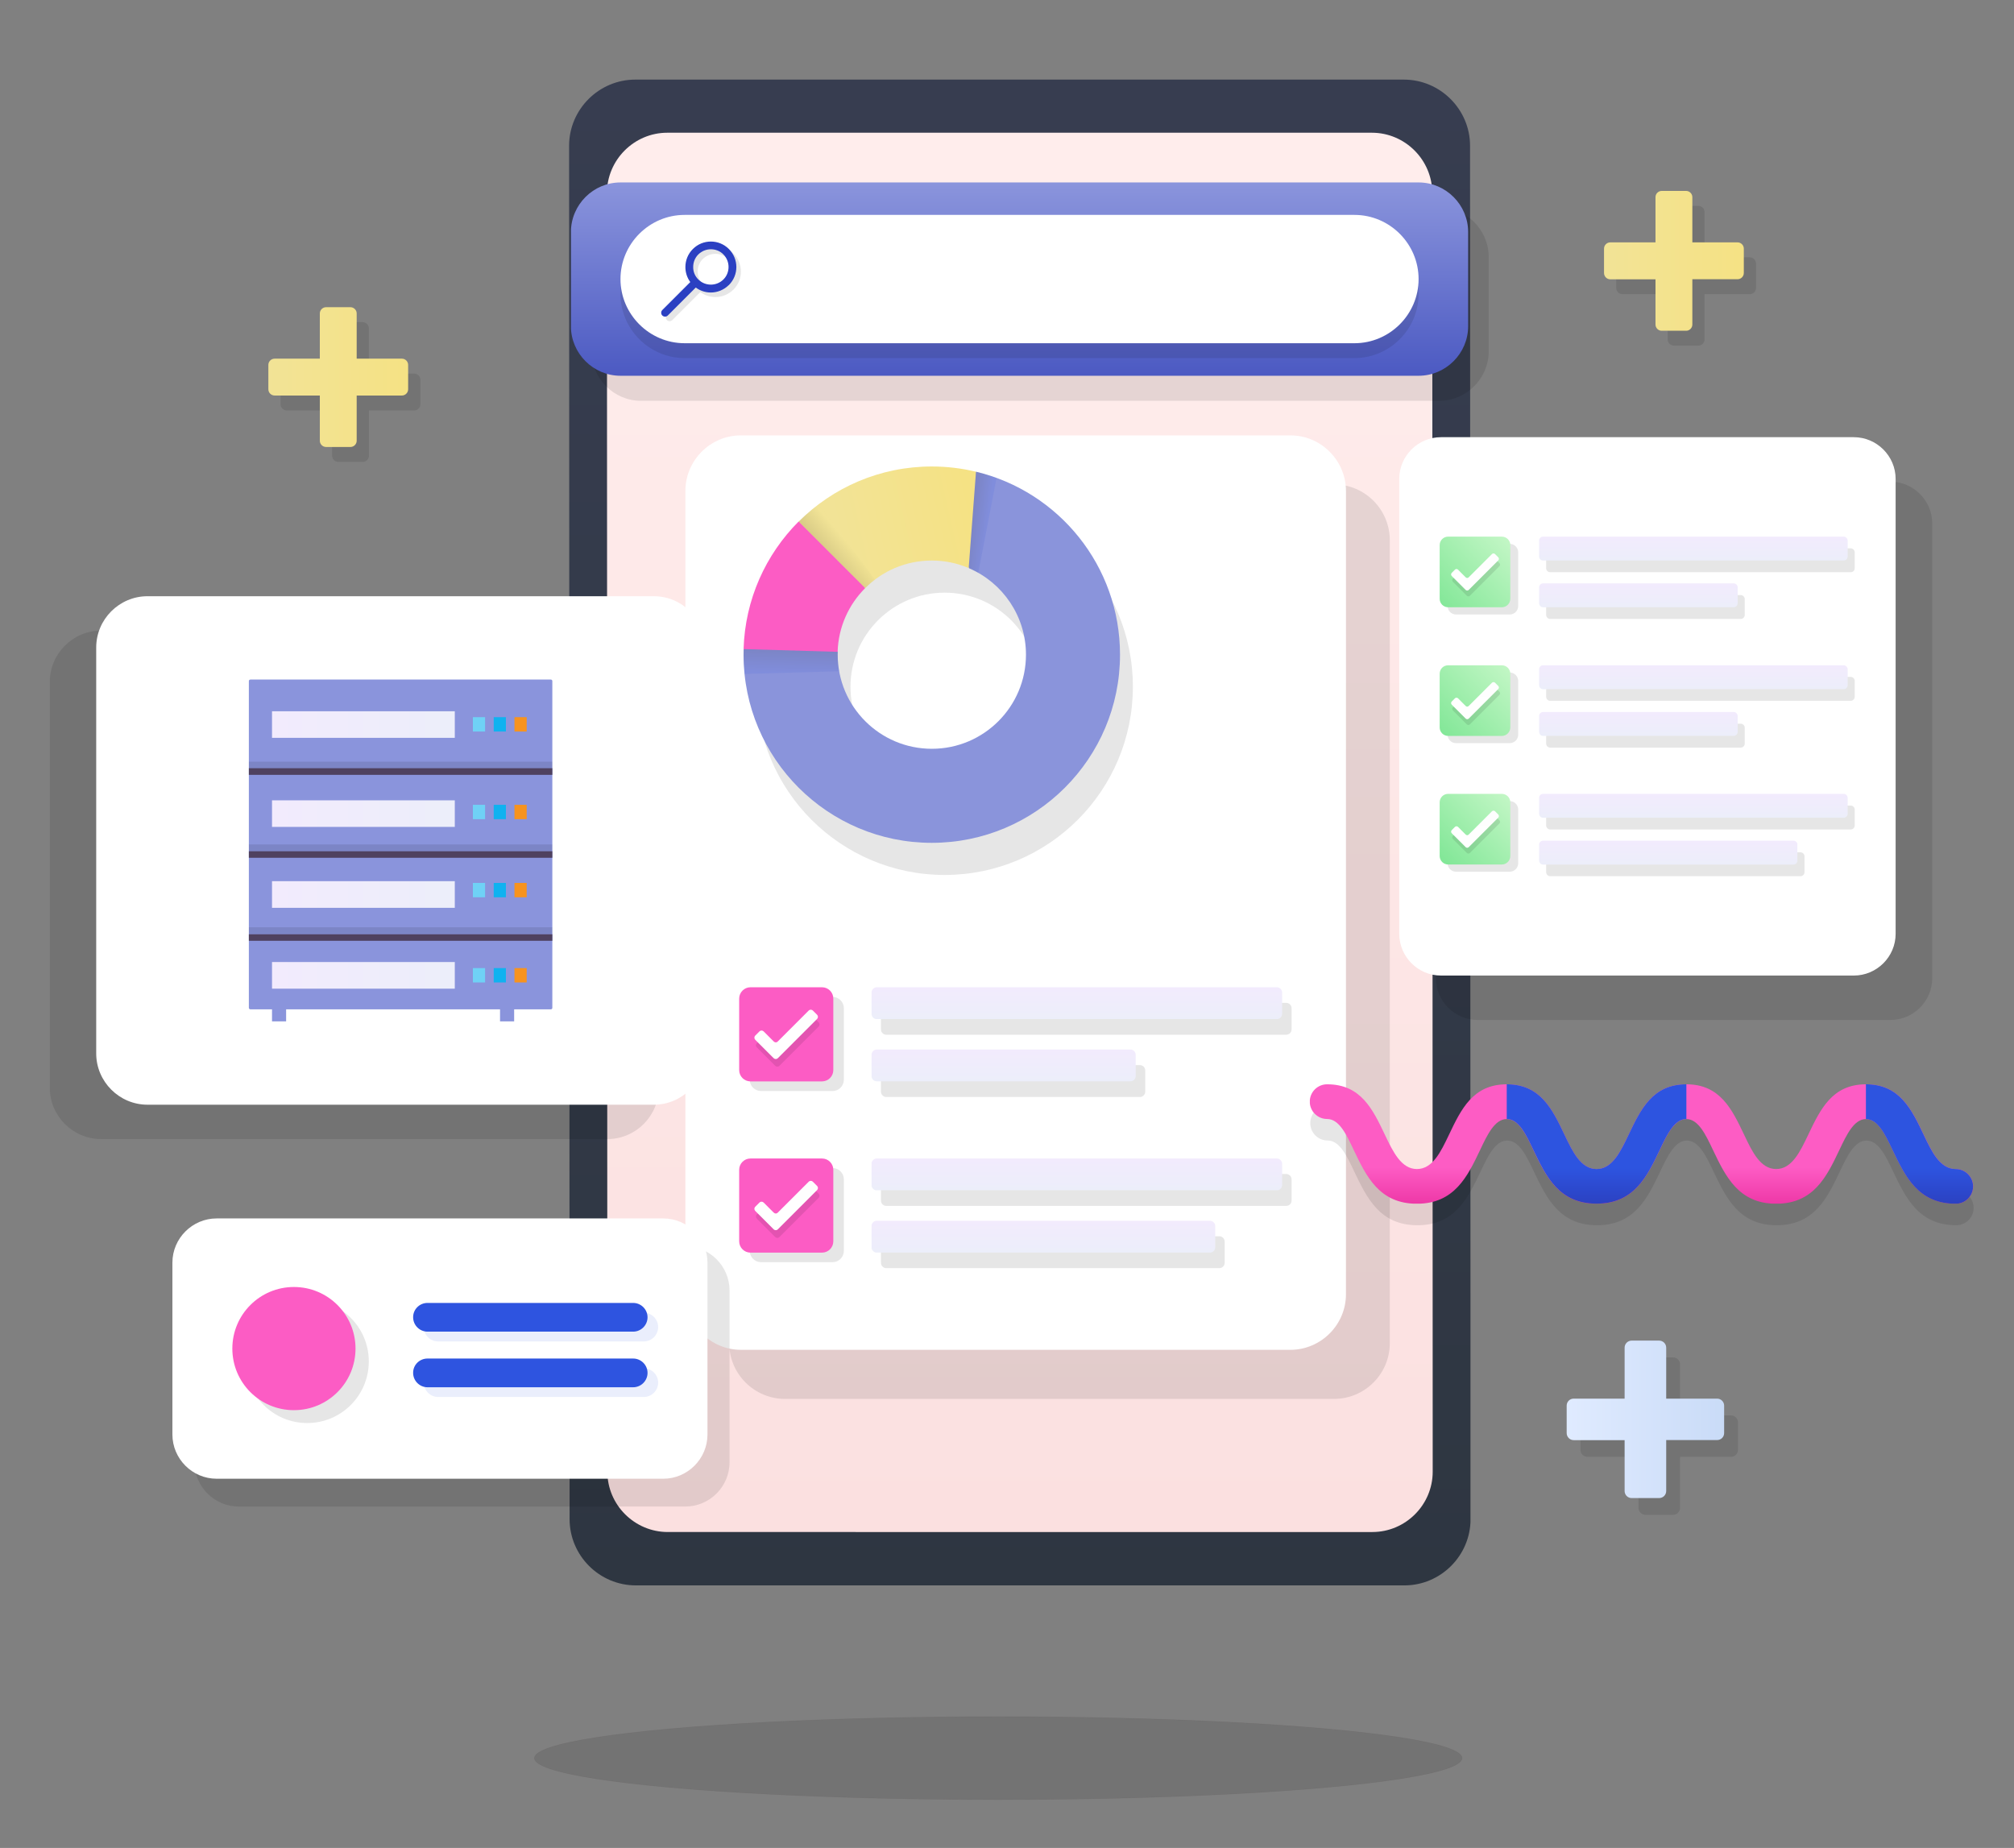 <?xml version="1.0" encoding="utf-8"?>
<!-- Generator: Adobe Illustrator 27.0.0, SVG Export Plug-In . SVG Version: 6.00 Build 0)  -->
<svg version="1.1" id="Layer_1" xmlns="http://www.w3.org/2000/svg" xmlns:xlink="http://www.w3.org/1999/xlink" x="0px" y="0px"
	 viewBox="0 0 2426.3 2226.3" style="enable-background:new 0 0 2426.3 2226.3;" xml:space="preserve">
<rect x="0" y="0" width="2426.3" height="2226.3" fill="#808080" stroke="none"/>
<style type="text/css">
	.st0{display:none;fill-rule:evenodd;clip-rule:evenodd;fill:#ADA3F0;}
	
		.st1{clip-path:url(#SVGID_00000025443554438649982190000008826698388839354540_);fill:url(#SVGID_00000098905228768016503470000014161155692423740584_);}
	
		.st2{clip-path:url(#SVGID_00000063604821990415910020000014830832257015754651_);fill:url(#SVGID_00000010992217604437601750000010425284593871866252_);}
	.st3{opacity:0.1;fill-rule:evenodd;clip-rule:evenodd;enable-background:new    ;}
	
		.st4{clip-path:url(#SVGID_00000075885111043773361830000004904519209016770227_);fill:url(#SVGID_00000023999379557768437090000011578532159091727764_);}
	.st5{fill-rule:evenodd;clip-rule:evenodd;fill:#FFFFFF;}
	.st6{opacity:0.1;enable-background:new    ;}
	.st7{fill:#2B40C2;}
	.st8{fill-rule:evenodd;clip-rule:evenodd;fill:#8A94DB;}
	.st9{fill-rule:evenodd;clip-rule:evenodd;fill:#FC5CC4;}
	
		.st10{clip-path:url(#SVGID_00000183965701534874792880000008458763968159955120_);fill:url(#SVGID_00000032609249303529455830000018431309189633061270_);}
	.st11{opacity:0.1;}
	.st12{clip-path:url(#SVGID_00000153675183420705599030000012268365319274816152_);}
	
		.st13{clip-path:url(#SVGID_00000098218070366525844280000012842750243031118240_);fill:url(#SVGID_00000021121296638695088100000001079779189581562757_);}
	.st14{clip-path:url(#SVGID_00000067916539428915308690000001761670977975137721_);}
	
		.st15{clip-path:url(#SVGID_00000138534867864428185010000007292416327534668947_);fill:url(#SVGID_00000027583756770967667810000016274358636685399697_);}
	.st16{clip-path:url(#SVGID_00000105416432044170911790000005613699899232922555_);}
	
		.st17{clip-path:url(#SVGID_00000049212417003904831770000012145011330191468712_);fill:url(#SVGID_00000031195427173077256070000005603701140483391616_);}
	
		.st18{clip-path:url(#SVGID_00000132058193965293629560000013559713940438724537_);fill:url(#SVGID_00000134956141216927136010000006816849233712249238_);}
	
		.st19{clip-path:url(#SVGID_00000126303213872278949850000006855243723522457260_);fill:url(#SVGID_00000142866427322277376840000008051582223960153500_);}
	
		.st20{clip-path:url(#SVGID_00000075150347110135247640000006386077622670864812_);fill:url(#SVGID_00000160183260081102169550000005472148020665662119_);}
	
		.st21{clip-path:url(#SVGID_00000035530053415585194610000004146010501965590929_);fill:url(#SVGID_00000124878959072926143480000015276002995864177577_);}
	
		.st22{clip-path:url(#SVGID_00000048474236716244554220000008695730438538797221_);fill:url(#SVGID_00000046334200679890712510000006054207822006133695_);}
	
		.st23{clip-path:url(#SVGID_00000072279401882531345710000008109310130628364694_);fill:url(#SVGID_00000094602529913540205120000001785406977082850945_);}
	
		.st24{clip-path:url(#SVGID_00000030469953296493972530000007342389772077054387_);fill:url(#SVGID_00000088124266798765716420000009059411249676954756_);}
	
		.st25{clip-path:url(#SVGID_00000070822547617621643720000003035735236192276651_);fill:url(#SVGID_00000084522945855915909410000005374100922254701458_);}
	
		.st26{clip-path:url(#SVGID_00000009551915518272782600000004291679101690172301_);fill:url(#SVGID_00000034801018513990489670000011387182852710651023_);}
	
		.st27{clip-path:url(#SVGID_00000094605343936736876030000017636018858765786804_);fill:url(#SVGID_00000098920006365988446690000014564544348389037476_);}
	
		.st28{clip-path:url(#SVGID_00000018236303726932112210000017420370304040501676_);fill:url(#SVGID_00000011001539482242118350000011777542047377736116_);}
	
		.st29{clip-path:url(#SVGID_00000010294668251138118330000011704087821889531307_);fill:url(#SVGID_00000180347298641391418700000016501375140791148188_);}
	
		.st30{clip-path:url(#SVGID_00000097463724534219575030000013115224875333504646_);fill:url(#SVGID_00000031182521297617025530000014138263629970473116_);}
	
		.st31{clip-path:url(#SVGID_00000034078748648907429430000014576962433229343626_);fill:url(#SVGID_00000137845389176150806130000017763806134657417120_);}
	
		.st32{clip-path:url(#SVGID_00000023248328671995121260000009869789493850847366_);fill:url(#SVGID_00000079483832419078398930000005826782977752881584_);}
	
		.st33{clip-path:url(#SVGID_00000088825407396423059950000000939426076255479173_);fill:url(#SVGID_00000114795201093942528160000002408948761871466685_);}
	
		.st34{clip-path:url(#SVGID_00000001638355337282070960000008198081290238610100_);fill:url(#SVGID_00000099663804312866116670000012068425231101434270_);}
	
		.st35{clip-path:url(#SVGID_00000137836637871012541890000014069799465937923215_);fill:url(#SVGID_00000043415088547152247650000008647709909688252348_);}
	
		.st36{clip-path:url(#SVGID_00000112621459300240941970000017564422401389205139_);fill:url(#SVGID_00000096043583720555427480000007620800271468765860_);}
	
		.st37{clip-path:url(#SVGID_00000015325003512116687110000011998693972503102365_);fill:url(#SVGID_00000072969411821212325100000010288288556501085828_);}
	
		.st38{clip-path:url(#SVGID_00000064317973325043181500000001446682691625877921_);fill:url(#SVGID_00000062876308328818113690000015256081460293558692_);}
	
		.st39{clip-path:url(#SVGID_00000132071726041000576150000017054670133427764407_);fill:url(#SVGID_00000113349568659531828720000008521586483826012594_);}
	.st40{opacity:0.1;fill-rule:evenodd;clip-rule:evenodd;fill:#2E54E0;enable-background:new    ;}
	.st41{fill-rule:evenodd;clip-rule:evenodd;fill:#2E54E0;}
	
		.st42{clip-path:url(#SVGID_00000040544286854749629740000010793439376897993365_);fill:url(#SVGID_00000058585303492964098180000014285616705337606563_);}
	.st43{opacity:0.1;fill:none;stroke:#332B2B;stroke-width:0.567;stroke-miterlimit:22.926;enable-background:new    ;}
	.st44{display:none;fill:none;}
	.st45{fill:url(#SVGID_00000139279271639351854930000001016397432773411476_);}
	.st46{fill:url(#SVGID_00000104681282602066325650000011507771016749001621_);}
	.st47{fill:url(#SVGID_00000023266225238009014940000007653285991028366754_);}
	.st48{fill:#4F415F;}
	.st49{fill:#6FD1F6;}
	.st50{fill:#0FB2F0;}
	.st51{fill:#F7931E;}
	.st52{fill:url(#SVGID_00000055673574193659408850000004562136753891350430_);}
	.st53{fill:url(#SVGID_00000145737512197786707960000006729228203942927533_);}
	.st54{fill:url(#SVGID_00000106119307159135873420000010450650916592229761_);}
	.st55{fill:url(#SVGID_00000144318619685039633250000010148523541319194777_);}
</style>
<rect x="-1297.4" y="-497.1" class="st0" width="5000" height="3000"/>
<g>
	<g>
		<defs>
			<path id="SVGID_1_" d="M765.4,95.9h925.8c43.9,0,79.8,35.9,79.8,79.7l0.6,1654.6c0,43.9-35.9,79.8-79.7,79.8H766
				c-43.9,0-79.8-35.9-79.8-79.8l-0.6-1654.6C685.6,131.8,721.5,95.9,765.4,95.9"/>
		</defs>
		<clipPath id="SVGID_00000037668745657986257740000011984902123128352144_">
			<use xlink:href="#SVGID_1_"  style="overflow:visible;"/>
		</clipPath>
		
			<linearGradient id="SVGID_00000178192225706868671600000016319859242291925180_" gradientUnits="userSpaceOnUse" x1="-1043.004" y1="2156.417" x2="-1038.838" y2="2156.417" gradientTransform="matrix(0 438.589 284.664 0 -612624.938 457546.438)">
			<stop  offset="0" style="stop-color:#373D50"/>
			<stop  offset="1" style="stop-color:#2E3641"/>
		</linearGradient>
		
			<rect x="685.6" y="95.9" style="clip-path:url(#SVGID_00000037668745657986257740000011984902123128352144_);fill:url(#SVGID_00000178192225706868671600000016319859242291925180_);" width="1085.9" height="1814.1"/>
	</g>
</g>
<g>
	<g>
		<defs>
			<path id="SVGID_00000160182954606708511840000003049089824076415400_" d="M803.9,159.9h848.8c40,0,72.7,32.7,72.8,72.7
				l0.5,1540.4c0,40-32.7,72.7-72.7,72.7H804.5c-40,0-72.8-32.7-72.8-72.7l-0.5-1540.4C731.2,192.7,763.9,159.9,803.9,159.9"/>
		</defs>
		<clipPath id="SVGID_00000011004815937446919810000001985049749039501479_">
			<use xlink:href="#SVGID_00000160182954606708511840000003049089824076415400_"  style="overflow:visible;"/>
		</clipPath>
		
			<linearGradient id="SVGID_00000161607516922216802700000012080400770412800390_" gradientUnits="userSpaceOnUse" x1="-1042.702" y1="2157.377" x2="-1038.786" y2="2157.377" gradientTransform="matrix(0 419.5 246.687 0 -530968.875 437625.688)">
			<stop  offset="0" style="stop-color:#FFEDEC"/>
			<stop  offset="1" style="stop-color:#FBE0E0"/>
		</linearGradient>
		
			<rect x="731.2" y="159.9" style="clip-path:url(#SVGID_00000011004815937446919810000001985049749039501479_);fill:url(#SVGID_00000161607516922216802700000012080400770412800390_);" width="994.8" height="1685.9"/>
	</g>
</g>
<path class="st3" d="M772.3,250h961.5c32.8,0,59.7,26.9,59.7,59.7v113.5c0,32.8-26.9,59.7-59.7,59.7H772.3
	c-32.8,0-59.7-26.9-59.7-59.7V309.7C712.7,276.9,739.5,250,772.3,250"/>
<g>
	<g>
		<defs>
			<path id="SVGID_00000141441197792428808590000008204612776821837733_" d="M747.5,219.8h961.5c32.8,0,59.7,26.9,59.7,59.7V393
				c0,32.8-26.9,59.7-59.7,59.7H747.5c-32.8,0-59.7-26.9-59.7-59.7V279.5C687.9,246.6,714.7,219.8,747.5,219.8"/>
		</defs>
		<clipPath id="SVGID_00000075154439362589581800000017194418109965780620_">
			<use xlink:href="#SVGID_00000141441197792428808590000008204612776821837733_"  style="overflow:visible;"/>
		</clipPath>
		
			<linearGradient id="SVGID_00000003096765560047042930000010094292454327133858_" gradientUnits="userSpaceOnUse" x1="-1032.164" y1="2156.56" x2="-1028.08" y2="2156.56" gradientTransform="matrix(0 56.885 281.786 0 -606461.062 58936.867)">
			<stop  offset="0" style="stop-color:#8A94DC"/>
			<stop  offset="1" style="stop-color:#4B59C2"/>
		</linearGradient>
		
			<rect x="687.9" y="219.8" style="clip-path:url(#SVGID_00000075154439362589581800000017194418109965780620_);fill:url(#SVGID_00000003096765560047042930000010094292454327133858_);" width="1080.9" height="232.9"/>
	</g>
</g>
<path class="st3" d="M824.8,276.8h806.9c42.5,0,77.3,34.8,77.3,77.3s-34.8,77.3-77.3,77.3H824.8c-42.5,0-77.3-34.8-77.3-77.3
	S782.3,276.8,824.8,276.8"/>
<path class="st5" d="M824.8,258.9h806.9c42.5,0,77.3,34.8,77.3,77.3s-34.8,77.3-77.3,77.3H824.8c-42.5,0-77.3-34.8-77.3-77.3
	C747.5,293.7,782.3,258.9,824.8,258.9"/>
<path class="st6" d="M883.3,349.1c-1.8,1.6-4.6,1.5-6.4-0.2 M843.7,351.9l-33.7,33.7c-1.8,1.8-4.8,1.8-6.6,0s-1.8-4.8,0-6.6
	l33.7-33.7c-4-5.4-5.9-11.8-5.9-18.1c0-7.9,3-15.7,9-21.7c6-6,13.9-9,21.7-9c7.8,0,15.7,3,21.7,9c6,6,9,13.9,9,21.7
	c0,7.9-3,15.7-9,21.7l-0.3,0.2c-6,5.8-13.7,8.8-21.5,8.8C855.4,357.8,849,355.9,843.7,351.9z M846.7,342.2l0.2,0.2
	c4.1,4,9.5,6,14.9,6s10.7-2,14.9-6l0.2-0.2c4.2-4.2,6.2-9.6,6.2-15.1c0-5.5-2.1-10.9-6.2-15.1c-4.2-4.2-9.6-6.2-15.1-6.2
	s-10.9,2.1-15.1,6.2c-4.2,4.2-6.2,9.6-6.2,15.1C840.5,332.6,842.6,338,846.7,342.2z"/>
<path class="st7" d="M877.8,343.6c-1.8,1.6-4.6,1.5-6.4-0.2 M838.2,346.4l-33.7,33.7c-1.8,1.8-4.8,1.8-6.6,0s-1.8-4.8,0-6.6
	l33.7-33.7c-4-5.4-5.9-11.8-5.9-18.1c0-7.9,3-15.7,9-21.7c6-6,13.8-9,21.7-9c7.9,0,15.7,3,21.7,9s9,13.9,9,21.7c0,7.9-3,15.7-9,21.7
	l-0.3,0.2c-6,5.8-13.7,8.8-21.5,8.8C850,352.4,843.6,350.4,838.2,346.4z M841.3,336.7l0.2,0.2c4.1,4,9.5,6,14.9,6s10.7-2,14.9-6
	l0.2-0.2c4.2-4.2,6.2-9.6,6.2-15.1s-2.1-10.9-6.2-15.1c-4.2-4.2-9.6-6.2-15.1-6.2c-5.5,0-10.9,2.1-15.1,6.2
	c-4.2,4.2-6.2,9.6-6.2,15.1C835,327.1,837.1,332.6,841.3,336.7z"/>
<path class="st3" d="M945.5,583.6h661.8c36.9,0,67,30.2,67,67v967.7c0,36.9-30.2,67-67,67H945.5c-36.8,0-67-30.2-67-67V650.6
	C878.5,613.8,908.6,583.6,945.5,583.6"/>
<path class="st5" d="M892.7,524.5h661.8c36.9,0,67,30.2,67,67v967.7c0,36.9-30.2,67-67,67H892.7c-36.8,0-67-30.2-67-67V591.5
	C825.7,554.6,855.8,524.5,892.7,524.5"/>
<path class="st3" d="M1251.4,827.4c0,62.6-50.8,113.4-113.4,113.4s-113.4-50.8-113.4-113.4c0-62.6,50.8-113.4,113.4-113.4
	S1251.4,764.8,1251.4,827.4 M1138,1054.1c125.2,0,226.8-101.5,226.8-226.8c0-125.2-101.5-226.8-226.8-226.8
	c-125.2,0-226.7,101.5-226.7,226.8C911.3,952.6,1012.8,1054.1,1138,1054.1z"/>
<path class="st8" d="M1122.5,1015.4c125.2,0,226.8-101.5,226.8-226.7c0-106.9-73.9-196.5-173.4-220.4v0l-48,51.9l39.8,64.5v0
	c40.2,17.4,68.3,57.5,68.3,104c0,62.6-50.8,113.4-113.4,113.4c-62.6,0-113.4-50.8-113.4-113.4c0-1.1,0-2.3,0.1-3.4l0,0L959,739.6
	L895.9,782c-0.1,2.2-0.1,4.5-0.1,6.7C895.7,913.9,997.3,1015.4,1122.5,1015.4"/>
<path class="st9" d="M895.8,782l113.3,3.3c0.9-30,13.4-57,33.2-76.8l-25-59.3l-55.2-20.9C922.6,667.9,897.6,722,895.8,782"/>
<g>
	<g>
		<defs>
			<path id="SVGID_00000162329496290793119470000010102564242319101350_" d="M1042.3,708.5c20.5-20.5,48.9-33.2,80.2-33.2
				c15.8,0,30.8,3.2,44.5,9.1l8.8-116.1c-17.1-4.1-34.9-6.3-53.3-6.3c-62.6,0-119.3,25.4-160.3,66.4L1042.3,708.5z"/>
		</defs>
		<clipPath id="SVGID_00000088107772820572576590000008338745924533604004_">
			<use xlink:href="#SVGID_00000162329496290793119470000010102564242319101350_"  style="overflow:visible;"/>
		</clipPath>
		
			<linearGradient id="SVGID_00000088127836731825367700000007134284397693748414_" gradientUnits="userSpaceOnUse" x1="-1026.466" y1="2125.419" x2="-1024.132" y2="2125.419" gradientTransform="matrix(68.106 -15.611 -11.742 -51.227 95875.805 93504.406)">
			<stop  offset="0" style="stop-color:#F2E396"/>
			<stop  offset="1" style="stop-color:#F5E284"/>
		</linearGradient>
		
			<polygon style="clip-path:url(#SVGID_00000088107772820572576590000008338745924533604004_);fill:url(#SVGID_00000088127836731825367700000007134284397693748414_);" points="
			972.8,755 1207.7,701.2 1165.1,515.4 930.2,569.3 		"/>
	</g>
</g>
<g class="st11">
	<g>
		<g>
			<defs>
				<rect id="SVGID_00000169555560363179558210000010204409963623428747_" x="1161.5" y="567.4" width="39.1" height="122.7"/>
			</defs>
			<clipPath id="SVGID_00000054235235911037655050000003883586333939886980_">
				<use xlink:href="#SVGID_00000169555560363179558210000010204409963623428747_"  style="overflow:visible;"/>
			</clipPath>
			<g style="clip-path:url(#SVGID_00000054235235911037655050000003883586333939886980_);">
				<g>
					<defs>
						<path id="SVGID_00000121268008624155515110000006329177835202669703_" d="M1175.8,568.3l-8.8,116.1c0.2,0.1,0.4,0.2,0.6,0.3
							c3.8,1.6,7.4,3.5,11,5.5l22-114.4C1192.6,572.8,1184.3,570.3,1175.8,568.3"/>
					</defs>
					<clipPath id="SVGID_00000044870941429157729870000009326063489635758508_">
						<use xlink:href="#SVGID_00000121268008624155515110000006329177835202669703_"  style="overflow:visible;"/>
					</clipPath>
					
						<linearGradient id="SVGID_00000003812055700434865500000001721051811528422065_" gradientUnits="userSpaceOnUse" x1="-912.964" y1="2125.293" x2="-911.547" y2="2125.293" gradientTransform="matrix(13.187 1.815 4.153 -30.177 4384.523 66418.719)">
						<stop  offset="0" style="stop-color:#000000"/>
						<stop  offset="1" style="stop-color:#2D54E0"/>
					</linearGradient>
					
						<polygon style="clip-path:url(#SVGID_00000044870941429157729870000009326063489635758508_);fill:url(#SVGID_00000003812055700434865500000001721051811528422065_);" points="
						1150.5,687.9 1200,694.7 1217.1,570.5 1167.6,563.7 					"/>
				</g>
			</g>
		</g>
	</g>
</g>
<g class="st11">
	<g>
		<g>
			<defs>
				<rect id="SVGID_00000127751732102328268090000016098963825148459963_" x="962.2" y="607.7" width="98.1" height="105.8"/>
			</defs>
			<clipPath id="SVGID_00000129887670221218684020000001697836284929827759_">
				<use xlink:href="#SVGID_00000127751732102328268090000016098963825148459963_"  style="overflow:visible;"/>
			</clipPath>
			<g style="clip-path:url(#SVGID_00000129887670221218684020000001697836284929827759_);">
				<g>
					<defs>
						<path id="SVGID_00000182526131547569052720000006182855774370596282_" d="M962.2,628.3l80.2,80.2c3.7-3.7,7.7-7.2,11.9-10.3
							l-68.3-90.5c-3.6,2.7-7.1,5.5-10.5,8.4C970.9,620,966.4,624.1,962.2,628.3"/>
					</defs>
					<clipPath id="SVGID_00000080207004209583734000000010951860431501693373_">
						<use xlink:href="#SVGID_00000182526131547569052720000006182855774370596282_"  style="overflow:visible;"/>
					</clipPath>
					
						<linearGradient id="SVGID_00000101086811619835465170000002668601745847200668_" gradientUnits="userSpaceOnUse" x1="-1030.721" y1="2099.916" x2="-1029.971" y2="2099.916" gradientTransform="matrix(26.052 -22.496 -22.622 -26.197 75354.016 32490.049)">
						<stop  offset="0" style="stop-color:#000000"/>
						<stop  offset="1" style="stop-color:#F2E396"/>
					</linearGradient>
					
						<polygon style="clip-path:url(#SVGID_00000080207004209583734000000010951860431501693373_);fill:url(#SVGID_00000101086811619835465170000002668601745847200668_);" points="
						1001.5,754.1 1104.1,665.4 1014.9,562.1 912.3,650.8 					"/>
				</g>
			</g>
		</g>
	</g>
</g>
<g class="st11">
	<g>
		<g>
			<defs>
				<rect id="SVGID_00000104675774866226194800000008504601793223286969_" x="889" y="782" width="121.9" height="30.6"/>
			</defs>
			<clipPath id="SVGID_00000026865776872281266460000007782532412370459071_">
				<use xlink:href="#SVGID_00000104675774866226194800000008504601793223286969_"  style="overflow:visible;"/>
			</clipPath>
			<g style="clip-path:url(#SVGID_00000026865776872281266460000007782532412370459071_);">
				<g>
					<defs>
						<path id="SVGID_00000004540529079082025510000003583861944887349944_" d="M896.9,812l114-3.3c-1.2-6.5-1.8-13.2-1.8-20l0-3.4
							L895.8,782c-0.1,2.2-0.1,4.5-0.1,6.7C895.7,796.5,896.1,804.3,896.9,812"/>
					</defs>
					<clipPath id="SVGID_00000176030551503044100910000011970340997604698249_">
						<use xlink:href="#SVGID_00000004540529079082025510000003583861944887349944_"  style="overflow:visible;"/>
					</clipPath>
					
						<linearGradient id="SVGID_00000065779964337436083420000013053121553494094508_" gradientUnits="userSpaceOnUse" x1="-910.729" y1="2201.115" x2="-907.397" y2="2201.115" gradientTransform="matrix(-0.212 8.1 29.434 0.772 -64026.531 6461.509)">
						<stop  offset="0" style="stop-color:#000000"/>
						<stop  offset="1" style="stop-color:#2D54E0"/>
					</linearGradient>
					
						<polygon style="clip-path:url(#SVGID_00000176030551503044100910000011970340997604698249_);fill:url(#SVGID_00000065779964337436083420000013053121553494094508_);" points="
						895.8,778.9 895,811.9 1010.8,815 1011.7,782 					"/>
				</g>
			</g>
		</g>
	</g>
</g>
<path class="st3" d="M1067.7,1208.2h481.9c3.5,0,6.4,2.9,6.4,6.4v25.6c0,3.5-2.9,6.4-6.4,6.4h-481.9c-3.5,0-6.4-2.9-6.4-6.4v-25.6
	C1061.3,1211.1,1064.2,1208.2,1067.7,1208.2"/>
<g>
	<g>
		<defs>
			<path id="SVGID_00000091700698650169166170000002246550282290080645_" d="M1056.3,1189.4h481.9c3.5,0,6.4,2.9,6.4,6.4v25.6
				c0,3.5-2.9,6.4-6.4,6.4h-481.9c-3.5,0-6.4-2.9-6.4-6.4v-25.6C1050,1192.3,1052.8,1189.4,1056.3,1189.4"/>
		</defs>
		<clipPath id="SVGID_00000122697267656671700570000015794196302192440255_">
			<use xlink:href="#SVGID_00000091700698650169166170000002246550282290080645_"  style="overflow:visible;"/>
		</clipPath>
		
			<linearGradient id="SVGID_00000131354381908050931390000014402249629922040493_" gradientUnits="userSpaceOnUse" x1="-890.439" y1="2159.446" x2="-886.356" y2="2159.446" gradientTransform="matrix(0 9.286 198.952 0 -428329.562 9458.18)">
			<stop  offset="0" style="stop-color:#F2EBFD"/>
			<stop  offset="1" style="stop-color:#ECEEFA"/>
		</linearGradient>
		
			<rect x="1050" y="1189.4" style="clip-path:url(#SVGID_00000122697267656671700570000015794196302192440255_);fill:url(#SVGID_00000131354381908050931390000014402249629922040493_);" width="494.6" height="38.3"/>
	</g>
</g>
<path class="st3" d="M1067.7,1283.2h305.6c3.5,0,6.4,2.9,6.4,6.4v25.6c0,3.5-2.9,6.4-6.4,6.4h-305.6c-3.5,0-6.4-2.9-6.4-6.4v-25.6
	C1061.3,1286.1,1064.2,1283.2,1067.7,1283.2"/>
<g>
	<g>
		<defs>
			<path id="SVGID_00000048481196328295304550000017304975337909580713_" d="M1056.3,1264.4h305.6c3.5,0,6.3,2.9,6.3,6.4v25.6
				c0,3.5-2.9,6.3-6.3,6.3h-305.6c-3.5,0-6.4-2.9-6.4-6.3v-25.6C1050,1267.3,1052.8,1264.4,1056.3,1264.4"/>
		</defs>
		<clipPath id="SVGID_00000124146955690221029180000007598160605169672629_">
			<use xlink:href="#SVGID_00000048481196328295304550000017304975337909580713_"  style="overflow:visible;"/>
		</clipPath>
		
			<linearGradient id="SVGID_00000139294985161069481110000013957682350187782815_" gradientUnits="userSpaceOnUse" x1="-884.304" y1="2165.223" x2="-880.221" y2="2165.223" gradientTransform="matrix(0 9.286 114.321 0 -246321.984 9476.172)">
			<stop  offset="0" style="stop-color:#F2EBFD"/>
			<stop  offset="1" style="stop-color:#ECEEFA"/>
		</linearGradient>
		
			<rect x="1050" y="1264.4" style="clip-path:url(#SVGID_00000124146955690221029180000007598160605169672629_);fill:url(#SVGID_00000139294985161069481110000013957682350187782815_);" width="318.3" height="38.3"/>
	</g>
</g>
<path class="st3" d="M1067.7,1414.4h481.9c3.5,0,6.4,2.9,6.4,6.4v25.6c0,3.5-2.9,6.4-6.4,6.4h-481.9c-3.5,0-6.4-2.9-6.4-6.4v-25.6
	C1061.3,1417.3,1064.2,1414.4,1067.7,1414.4"/>
<g>
	<g>
		<defs>
			<path id="SVGID_00000004516041831182895250000009213070120741598360_" d="M1056.3,1395.7h481.9c3.5,0,6.4,2.9,6.4,6.4v25.6
				c0,3.5-2.9,6.4-6.4,6.4h-481.9c-3.5,0-6.4-2.9-6.4-6.4V1402C1050,1398.5,1052.8,1395.7,1056.3,1395.7"/>
		</defs>
		<clipPath id="SVGID_00000058556334584195309970000015697523532924282259_">
			<use xlink:href="#SVGID_00000004516041831182895250000009213070120741598360_"  style="overflow:visible;"/>
		</clipPath>
		
			<linearGradient id="SVGID_00000172416740084649524450000011630673265500969905_" gradientUnits="userSpaceOnUse" x1="-873.589" y1="2159.446" x2="-869.506" y2="2159.446" gradientTransform="matrix(0 9.285 198.952 0 -428329.562 9507.492)">
			<stop  offset="0" style="stop-color:#F2EBFD"/>
			<stop  offset="1" style="stop-color:#ECEEFA"/>
		</linearGradient>
		
			<rect x="1050" y="1395.7" style="clip-path:url(#SVGID_00000058556334584195309970000015697523532924282259_);fill:url(#SVGID_00000172416740084649524450000011630673265500969905_);" width="494.6" height="38.3"/>
	</g>
</g>
<path class="st3" d="M1067.7,1489.4H1469c3.5,0,6.4,2.9,6.4,6.4v25.6c0,3.5-2.9,6.4-6.4,6.4h-401.3c-3.5,0-6.4-2.9-6.4-6.4v-25.6
	C1061.3,1492.3,1064.2,1489.4,1067.7,1489.4"/>
<g>
	<g>
		<defs>
			<path id="SVGID_00000042724712563372527370000005679506578880702342_" d="M1056.3,1470.7h401.3c3.5,0,6.4,2.9,6.4,6.4v25.6
				c0,3.5-2.9,6.4-6.4,6.4h-401.3c-3.5,0-6.4-2.9-6.4-6.4V1477C1050,1473.5,1052.8,1470.7,1056.3,1470.7"/>
		</defs>
		<clipPath id="SVGID_00000137125045681294722120000011654234385367846037_">
			<use xlink:href="#SVGID_00000042724712563372527370000005679506578880702342_"  style="overflow:visible;"/>
		</clipPath>
		
			<linearGradient id="SVGID_00000106122955121989106180000018035327366426708105_" gradientUnits="userSpaceOnUse" x1="-867.452" y1="2161.33" x2="-863.368" y2="2161.33" gradientTransform="matrix(0 9.285 160.274 0 -345148.688 9525.488)">
			<stop  offset="0" style="stop-color:#F2EBFD"/>
			<stop  offset="1" style="stop-color:#ECEEFA"/>
		</linearGradient>
		
			<rect x="1050" y="1470.7" style="clip-path:url(#SVGID_00000137125045681294722120000011654234385367846037_);fill:url(#SVGID_00000106122955121989106180000018035327366426708105_);" width="414.1" height="38.3"/>
	</g>
</g>
<path class="st3" d="M916.8,1201h86.2c7.5,0,13.6,6.1,13.6,13.6v86.2c0,7.5-6.1,13.6-13.6,13.6h-86.2c-7.5,0-13.6-6.1-13.6-13.6
	v-86.2C903.3,1207.1,909.4,1201,916.8,1201"/>
<path class="st9" d="M904.1,1189.4h86.2c7.5,0,13.6,6.1,13.6,13.6v86.2c0,7.5-6.1,13.6-13.6,13.6h-86.2c-7.5,0-13.6-6.1-13.6-13.6
	V1203C890.5,1195.6,896.6,1189.4,904.1,1189.4"/>
<path class="st3" d="M911.7,1256.9l5.2-5.2c1.3-1.3,3.5-1.3,4.9,0l12.2,12.2c1.4,1.3,3.3,1.6,4.9,0l37.3-37.3c1.3-1.3,3.5-1.3,4.9,0
	l5.2,5.2c1.3,1.3,1.3,3.5,0,4.9l-42.2,42.2l-5.2,5.2c-1.3,1.3-3.5,1.3-4.9,0l-5.2-5.2l-17.1-17.1
	C910.3,1260.5,910.3,1258.3,911.7,1256.9"/>
<g>
	<g>
		<defs>
			<path id="SVGID_00000107574092819696077160000008185849073008871609_" d="M909.8,1247.7l5.2-5.2c1.3-1.3,3.5-1.3,4.9,0l12.2,12.2
				c1.4,1.3,3.3,1.6,4.9,0l37.3-37.3c1.3-1.3,3.5-1.3,4.9,0l5.2,5.2c1.3,1.3,1.3,3.5,0,4.9l-42.2,42.2l-5.2,5.2
				c-1.3,1.3-3.5,1.3-4.9,0l-5.2-5.2l-17.1-17.1C908.5,1251.2,908.5,1249,909.8,1247.7"/>
		</defs>
		<clipPath id="SVGID_00000130632515867186381970000011028424333481786526_">
			<use xlink:href="#SVGID_00000107574092819696077160000008185849073008871609_"  style="overflow:visible;"/>
		</clipPath>
		
			<linearGradient id="SVGID_00000057130681039458286700000007289877989176452785_" gradientUnits="userSpaceOnUse" x1="-957.718" y1="2202.781" x2="-956.301" y2="2202.781" gradientTransform="matrix(0 16.895 27.758 0 -60197.641 17409.435)">
			<stop  offset="0" style="stop-color:#FEFEFE"/>
			<stop  offset="1" style="stop-color:#FFFFFF"/>
		</linearGradient>
		
			<rect x="908.5" y="1216" style="clip-path:url(#SVGID_00000130632515867186381970000011028424333481786526_);fill:url(#SVGID_00000057130681039458286700000007289877989176452785_);" width="77.3" height="60.2"/>
	</g>
</g>
<path class="st3" d="M916.8,1407.2h86.2c7.5,0,13.6,6.1,13.6,13.6v86.2c0,7.5-6.1,13.6-13.6,13.6h-86.2c-7.5,0-13.6-6.1-13.6-13.6
	v-86.2C903.3,1413.3,909.4,1407.2,916.8,1407.2"/>
<path class="st9" d="M904.1,1395.7h86.2c7.5,0,13.6,6.1,13.6,13.6v86.2c0,7.5-6.1,13.6-13.6,13.6h-86.2c-7.5,0-13.6-6.1-13.6-13.6
	v-86.2C890.5,1401.8,896.6,1395.7,904.1,1395.7"/>
<path class="st3" d="M911.7,1463.2l5.2-5.2c1.3-1.3,3.5-1.3,4.9,0l12.2,12.2c1.4,1.3,3.3,1.6,4.9,0l37.3-37.3c1.3-1.3,3.5-1.3,4.9,0
	l5.2,5.2c1.3,1.3,1.3,3.5,0,4.9l-42.2,42.2l-5.2,5.2c-1.3,1.3-3.5,1.3-4.9,0l-5.2-5.2l-17.1-17.1
	C910.3,1466.7,910.3,1464.5,911.7,1463.2"/>
<g>
	<g>
		<defs>
			<path id="SVGID_00000094605898321502355640000015773169849042228391_" d="M909.8,1453.9l5.2-5.2c1.3-1.3,3.5-1.3,4.9,0l12.2,12.2
				c1.4,1.3,3.3,1.6,4.9,0l37.3-37.3c1.3-1.3,3.5-1.3,4.9,0l5.2,5.2c1.3,1.3,1.3,3.5,0,4.9l-42.2,42.2l-5.2,5.2
				c-1.3,1.3-3.5,1.3-4.9,0l-5.2-5.2l-17.1-17.1C908.5,1457.4,908.5,1455.2,909.8,1453.9"/>
		</defs>
		<clipPath id="SVGID_00000049205964568923932930000007038679536961457804_">
			<use xlink:href="#SVGID_00000094605898321502355640000015773169849042228391_"  style="overflow:visible;"/>
		</clipPath>
		
			<linearGradient id="SVGID_00000163066034750705522370000013914075675234752159_" gradientUnits="userSpaceOnUse" x1="-948.429" y1="2202.781" x2="-947.013" y2="2202.781" gradientTransform="matrix(0 16.895 27.758 0 -60197.641 17458.131)">
			<stop  offset="0" style="stop-color:#FEFEFE"/>
			<stop  offset="1" style="stop-color:#FFFFFF"/>
		</linearGradient>
		
			<rect x="908.5" y="1422.2" style="clip-path:url(#SVGID_00000049205964568923932930000007038679536961457804_);fill:url(#SVGID_00000163066034750705522370000013914075675234752159_);" width="77.3" height="60.2"/>
	</g>
</g>
<path class="st3" d="M121.8,759.7h610c34,0,61.8,27.8,61.8,61.8v489c0,34-27.8,61.8-61.8,61.8h-610c-34,0-61.8-27.8-61.8-61.8v-489
	C60,787.5,87.8,759.7,121.8,759.7"/>
<path class="st5" d="M177.7,718.3h610c34,0,61.8,27.8,61.8,61.8v489c0,34-27.8,61.8-61.8,61.8h-610c-34,0-61.8-27.8-61.8-61.8v-489
	C115.9,746.1,143.7,718.3,177.7,718.3"/>
<path class="st3" d="M338,487v-29.4c0-4.1,3.4-7.5,7.5-7.5H400v-54.5c0-4.1,3.4-7.5,7.5-7.5h29.4c4.1,0,7.5,3.4,7.5,7.5v54.5H499
	c4.1,0,7.5,3.4,7.5,7.5V487c0,4.1-3.4,7.5-7.5,7.5h-54.5V549c0,4.1-3.4,7.5-7.5,7.5h-29.4c-4.1,0-7.5-3.4-7.5-7.5v-54.5h-54.5
	C341.4,494.5,338,491.1,338,487"/>
<g>
	<g>
		<defs>
			<path id="SVGID_00000006668224333850789170000007656059415488012439_" d="M323.3,469v-29.4c0-4.1,3.4-7.5,7.5-7.5h54.5v-54.5
				c0-4.1,3.4-7.5,7.5-7.5h29.4c4.1,0,7.5,3.4,7.5,7.5v54.5h54.5c4.1,0,7.5,3.4,7.5,7.5V469c0,4.1-3.4,7.5-7.5,7.5h-54.5V531
				c0,4.1-3.4,7.5-7.5,7.5h-29.4c-4.1,0-7.5-3.4-7.5-7.5v-54.5h-54.5C326.7,476.5,323.3,473.1,323.3,469"/>
		</defs>
		<clipPath id="SVGID_00000181080779321045412900000000682338316376177825_">
			<use xlink:href="#SVGID_00000006668224333850789170000007656059415488012439_"  style="overflow:visible;"/>
		</clipPath>
		
			<linearGradient id="SVGID_00000165214243171486812410000009570111542425878942_" gradientUnits="userSpaceOnUse" x1="-1020.396" y1="2129.08" x2="-1016.228" y2="2129.08" gradientTransform="matrix(40.819 0 0 -40.428 41975.359 86528.117)">
			<stop  offset="0" style="stop-color:#F2E396"/>
			<stop  offset="1" style="stop-color:#F5E284"/>
		</linearGradient>
		
			<rect x="323.3" y="370.1" style="clip-path:url(#SVGID_00000181080779321045412900000000682338316376177825_);fill:url(#SVGID_00000165214243171486812410000009570111542425878942_);" width="168.5" height="168.4"/>
	</g>
</g>
<path class="st3" d="M1904,1746.7v-33.1c0-4.7,3.8-8.4,8.5-8.4h61.4v-61.4c0-4.7,3.8-8.5,8.5-8.5h33.1c4.7,0,8.5,3.8,8.5,8.5v61.4
	h61.4c4.6,0,8.4,3.8,8.4,8.4v33.1c0,4.7-3.8,8.4-8.4,8.4h-61.4v61.4c0,4.7-3.8,8.5-8.5,8.5h-33.1c-4.7,0-8.5-3.8-8.5-8.5v-61.4
	h-61.4C1907.8,1755.2,1904,1751.4,1904,1746.7"/>
<g>
	<g>
		<defs>
			<path id="SVGID_00000113350373663092505000000010814409626347761587_" d="M1887.4,1726.5v-33.1c0-4.7,3.8-8.4,8.4-8.4h61.4v-61.4
				c0-4.7,3.8-8.5,8.5-8.5h33.1c4.7,0,8.5,3.8,8.5,8.5v61.4h61.4c4.6,0,8.4,3.8,8.4,8.4v33.1c0,4.7-3.8,8.4-8.4,8.4h-61.4v61.4
				c0,4.7-3.8,8.5-8.5,8.5h-33.1c-4.7,0-8.5-3.8-8.5-8.5V1735h-61.4C1891.2,1735,1887.4,1731.2,1887.4,1726.5"/>
		</defs>
		<clipPath id="SVGID_00000034086422492296426530000005852437366392325814_">
			<use xlink:href="#SVGID_00000113350373663092505000000010814409626347761587_"  style="overflow:visible;"/>
		</clipPath>
		
			<linearGradient id="SVGID_00000124119695909212818760000003046854613896533392_" gradientUnits="userSpaceOnUse" x1="-997.225" y1="2110.537" x2="-993.059" y2="2110.537" gradientTransform="matrix(45.974 0 0 -45.533 47733.84 97808.836)">
			<stop  offset="0" style="stop-color:#E0EBFF"/>
			<stop  offset="1" style="stop-color:#C9DBF7"/>
		</linearGradient>
		
			<rect x="1887.4" y="1615.1" style="clip-path:url(#SVGID_00000034086422492296426530000005852437366392325814_);fill:url(#SVGID_00000124119695909212818760000003046854613896533392_);" width="189.7" height="189.7"/>
	</g>
</g>
<path class="st3" d="M1780.1,580.3h497.3c27.7,0,50.4,22.7,50.4,50.3v547.9c0,27.7-22.7,50.3-50.4,50.3h-497.3
	c-27.7,0-50.3-22.7-50.3-50.3V630.6C1729.7,603,1752.4,580.3,1780.1,580.3"/>
<path class="st5" d="M1736,526.7h497.3c27.7,0,50.4,22.7,50.4,50.3V1125c0,27.7-22.7,50.3-50.4,50.3H1736
	c-27.7,0-50.3-22.7-50.3-50.3V577.1C1685.6,549.4,1708.3,526.7,1736,526.7"/>
<path class="st3" d="M1867.5,815.5h362.1c2.6,0,4.8,2.2,4.8,4.8v19.2c0,2.6-2.1,4.8-4.8,4.8h-362.1c-2.6,0-4.8-2.2-4.8-4.8v-19.2
	C1862.7,817.7,1864.9,815.5,1867.5,815.5"/>
<g>
	<g>
		<defs>
			<path id="SVGID_00000173162412799020606540000007880355372194553234_" d="M1859,801.5h362.1c2.6,0,4.8,2.2,4.8,4.8v19.2
				c0,2.6-2.1,4.8-4.8,4.8H1859c-2.6,0-4.8-2.2-4.8-4.8v-19.2C1854.2,803.6,1856.3,801.5,1859,801.5"/>
		</defs>
		<clipPath id="SVGID_00000034075520200763622760000016108820358282390172_">
			<use xlink:href="#SVGID_00000173162412799020606540000007880355372194553234_"  style="overflow:visible;"/>
		</clipPath>
		
			<linearGradient id="SVGID_00000154413031456296634610000001027816181188604565_" gradientUnits="userSpaceOnUse" x1="-881.811" y1="2166.079" x2="-877.728" y2="2166.079" gradientTransform="matrix(0 6.977 149.494 0 -321774.75 6954.311)">
			<stop  offset="0" style="stop-color:#F2EBFD"/>
			<stop  offset="1" style="stop-color:#ECEEFA"/>
		</linearGradient>
		
			<rect x="1854.2" y="801.5" style="clip-path:url(#SVGID_00000034075520200763622760000016108820358282390172_);fill:url(#SVGID_00000154413031456296634610000001027816181188604565_);" width="371.7" height="28.8"/>
	</g>
</g>
<path class="st3" d="M1867.5,871.9h229.6c2.6,0,4.8,2.2,4.8,4.8v19.2c0,2.6-2.1,4.8-4.8,4.8h-229.6c-2.6,0-4.8-2.2-4.8-4.8v-19.2
	C1862.7,874,1864.9,871.9,1867.5,871.9"/>
<g>
	<g>
		<defs>
			<path id="SVGID_00000135657176476561056210000009469126951997240707_" d="M1859,857.8h229.6c2.6,0,4.8,2.2,4.8,4.8v19.2
				c0,2.6-2.1,4.8-4.8,4.8H1859c-2.6,0-4.8-2.2-4.8-4.8v-19.2C1854.2,859.9,1856.3,857.8,1859,857.8"/>
		</defs>
		<clipPath id="SVGID_00000101073289293927037680000001145147048464974465_">
			<use xlink:href="#SVGID_00000135657176476561056210000009469126951997240707_"  style="overflow:visible;"/>
		</clipPath>
		
			<linearGradient id="SVGID_00000053542410973896372560000017454312715298715829_" gradientUnits="userSpaceOnUse" x1="-875.674" y1="2176.763" x2="-871.59" y2="2176.763" gradientTransform="matrix(0 6.977 85.902 0 -185014.984 6967.83)">
			<stop  offset="0" style="stop-color:#F2EBFD"/>
			<stop  offset="1" style="stop-color:#ECEEFA"/>
		</linearGradient>
		
			<rect x="1854.2" y="857.8" style="clip-path:url(#SVGID_00000101073289293927037680000001145147048464974465_);fill:url(#SVGID_00000053542410973896372560000017454312715298715829_);" width="239.2" height="28.8"/>
	</g>
</g>
<path class="st3" d="M1867.5,970.5h362.1c2.6,0,4.8,2.2,4.8,4.8v19.2c0,2.6-2.1,4.8-4.8,4.8h-362.1c-2.6,0-4.8-2.2-4.8-4.8v-19.2
	C1862.7,972.6,1864.9,970.5,1867.5,970.5"/>
<g>
	<g>
		<defs>
			<path id="SVGID_00000003084010147873451480000001116129198526019746_" d="M1859,956.4h362.1c2.6,0,4.8,2.2,4.8,4.8v19.2
				c0,2.6-2.1,4.8-4.8,4.8H1859c-2.6,0-4.8-2.2-4.8-4.8v-19.2C1854.2,958.5,1856.3,956.4,1859,956.4"/>
		</defs>
		<clipPath id="SVGID_00000071537542304440728570000000210579678085576342_">
			<use xlink:href="#SVGID_00000003084010147873451480000001116129198526019746_"  style="overflow:visible;"/>
		</clipPath>
		
			<linearGradient id="SVGID_00000038389217536881062490000006319150168589152659_" gradientUnits="userSpaceOnUse" x1="-864.933" y1="2166.079" x2="-860.852" y2="2166.079" gradientTransform="matrix(0 6.977 149.494 0 -321774.75 6991.498)">
			<stop  offset="0" style="stop-color:#F2EBFD"/>
			<stop  offset="1" style="stop-color:#ECEEFA"/>
		</linearGradient>
		
			<rect x="1854.2" y="956.4" style="clip-path:url(#SVGID_00000071537542304440728570000000210579678085576342_);fill:url(#SVGID_00000038389217536881062490000006319150168589152659_);" width="371.7" height="28.8"/>
	</g>
</g>
<path class="st3" d="M1867.5,1026.8h301.6c2.6,0,4.8,2.2,4.8,4.8v19.2c0,2.6-2.1,4.8-4.8,4.8h-301.6c-2.6,0-4.8-2.2-4.8-4.8v-19.2
	C1862.7,1029,1864.9,1026.8,1867.5,1026.8"/>
<g>
	<g>
		<defs>
			<path id="SVGID_00000096029071495607363670000009014975786936646033_" d="M1859,1012.8h301.6c2.6,0,4.8,2.2,4.8,4.8v19.2
				c0,2.6-2.1,4.8-4.8,4.8H1859c-2.6,0-4.8-2.2-4.8-4.8v-19.2C1854.2,1014.9,1856.3,1012.8,1859,1012.8"/>
		</defs>
		<clipPath id="SVGID_00000098182112481604484630000006464229000632669842_">
			<use xlink:href="#SVGID_00000096029071495607363670000009014975786936646033_"  style="overflow:visible;"/>
		</clipPath>
		
			<linearGradient id="SVGID_00000075135991460771595080000009802024788451768193_" gradientUnits="userSpaceOnUse" x1="-858.793" y1="2169.563" x2="-854.71" y2="2169.563" gradientTransform="matrix(0 6.977 120.432 0 -259274.234 7005.018)">
			<stop  offset="0" style="stop-color:#F2EBFD"/>
			<stop  offset="1" style="stop-color:#ECEEFA"/>
		</linearGradient>
		
			<rect x="1854.2" y="1012.8" style="clip-path:url(#SVGID_00000098182112481604484630000006464229000632669842_);fill:url(#SVGID_00000075135991460771595080000009802024788451768193_);" width="311.1" height="28.8"/>
	</g>
</g>
<path class="st3" d="M1754.1,810.2h64.7c5.6,0,10.2,4.6,10.2,10.2v64.7c0,5.6-4.6,10.2-10.2,10.2h-64.7c-5.6,0-10.2-4.6-10.2-10.2
	v-64.7C1743.9,814.7,1748.5,810.2,1754.1,810.2"/>
<g>
	<g>
		<defs>
			<path id="SVGID_00000001641512608754788420000017372953629962749091_" d="M1744.6,801.5h64.7c5.6,0,10.2,4.6,10.2,10.2v64.7
				c0,5.6-4.6,10.2-10.2,10.2h-64.7c-5.6,0-10.2-4.6-10.2-10.2v-64.7C1734.4,806,1738.9,801.5,1744.6,801.5"/>
		</defs>
		<clipPath id="SVGID_00000082343039945109008370000015969024739301907378_">
			<use xlink:href="#SVGID_00000001641512608754788420000017372953629962749091_"  style="overflow:visible;"/>
		</clipPath>
		
			<linearGradient id="SVGID_00000129913847887848134560000017020471190178531218_" gradientUnits="userSpaceOnUse" x1="-1069.6" y1="2227.708" x2="-1065.85" y2="2227.708" gradientTransform="matrix(-21.445 20.379 20.376 21.441 -66513 -25160.744)">
			<stop  offset="0" style="stop-color:#C1F6C4"/>
			<stop  offset="1" style="stop-color:#83E798"/>
		</linearGradient>
		
			<polygon style="clip-path:url(#SVGID_00000082343039945109008370000015969024739301907378_);fill:url(#SVGID_00000129913847887848134560000017020471190178531218_);" points="
			1779.1,759 1691.9,841.8 1774.8,929.1 1862,846.2 		"/>
	</g>
</g>
<path class="st3" d="M1750.3,852.2l3.9-3.9c1-1,2.7-1,3.7,0l9.2,9.2c1.1,1,2.5,1.2,3.7,0l28-28c1-1,2.7-1,3.7,0l3.9,3.9
	c1,1,1,2.7,0,3.7l-31.7,31.7l-3.9,3.9c-1,1-2.7,1-3.7,0l-3.9-3.9l-12.8-12.8C1749.2,854.8,1749.2,853.2,1750.3,852.2"/>
<g>
	<g>
		<defs>
			<path id="SVGID_00000029760262138059415980000009770446308446637196_" d="M1748.9,845.2l3.9-3.9c1-1,2.7-1,3.7,0l9.2,9.2
				c1.1,1,2.5,1.2,3.7,0l28-28c1-1,2.7-1,3.7,0l3.9,3.9c1,1,1,2.7,0,3.7l-31.7,31.7l-3.9,3.9c-1,1-2.7,1-3.7,0l-3.9-3.9l-12.8-12.8
				C1747.9,847.8,1747.9,846.2,1748.9,845.2"/>
		</defs>
		<clipPath id="SVGID_00000145763530896797800690000009762610910295909539_">
			<use xlink:href="#SVGID_00000029760262138059415980000009770446308446637196_"  style="overflow:visible;"/>
		</clipPath>
		
			<linearGradient id="SVGID_00000008847064463983523980000009561412361548559526_" gradientUnits="userSpaceOnUse" x1="-952.958" y1="2250.328" x2="-951.541" y2="2250.328" gradientTransform="matrix(0 12.695 20.858 0 -45160.211 12928.481)">
			<stop  offset="0" style="stop-color:#FEFEFE"/>
			<stop  offset="1" style="stop-color:#FFFFFF"/>
		</linearGradient>
		
			<rect x="1747.9" y="821.4" style="clip-path:url(#SVGID_00000145763530896797800690000009762610910295909539_);fill:url(#SVGID_00000008847064463983523980000009561412361548559526_);" width="58.1" height="45.3"/>
	</g>
</g>
<path class="st3" d="M1754.1,965.1h64.7c5.6,0,10.2,4.6,10.2,10.2v64.7c0,5.6-4.6,10.2-10.2,10.2h-64.7c-5.6,0-10.2-4.6-10.2-10.2
	v-64.7C1743.9,969.7,1748.5,965.1,1754.1,965.1"/>
<g>
	<g>
		<defs>
			<path id="SVGID_00000041263787992927971020000000411451204277917881_" d="M1744.6,956.4h64.7c5.6,0,10.2,4.6,10.2,10.2v64.7
				c0,5.6-4.6,10.2-10.2,10.2h-64.7c-5.6,0-10.2-4.6-10.2-10.2v-64.7C1734.4,961,1738.9,956.4,1744.6,956.4"/>
		</defs>
		<clipPath id="SVGID_00000123407879981183477800000003792501938677176473_">
			<use xlink:href="#SVGID_00000041263787992927971020000000411451204277917881_"  style="overflow:visible;"/>
		</clipPath>
		
			<linearGradient id="SVGID_00000097482102343463570350000002108893904556048788_" gradientUnits="userSpaceOnUse" x1="-1066.158" y1="2231.981" x2="-1062.491" y2="2231.981" gradientTransform="matrix(-20.894 20.355 20.356 20.895 -65895.438 -23974.496)">
			<stop  offset="0" style="stop-color:#C1F6C4"/>
			<stop  offset="1" style="stop-color:#83E798"/>
		</linearGradient>
		
			<polygon style="clip-path:url(#SVGID_00000123407879981183477800000003792501938677176473_);fill:url(#SVGID_00000097482102343463570350000002108893904556048788_);" points="
			1778,913.9 1691.8,997.8 1775.8,1084.1 1862,1000.1 		"/>
	</g>
</g>
<path class="st3" d="M1750.3,1007.1l3.9-3.9c1-1,2.7-1,3.7,0l9.2,9.2c1.1,1,2.5,1.2,3.7,0l28-28c1-1,2.7-1,3.7,0l3.9,3.9
	c1,1,1,2.7,0,3.7l-31.7,31.7l-3.9,3.9c-1,1-2.7,1-3.7,0l-3.9-3.9l-12.8-12.8C1749.2,1009.8,1749.2,1008.1,1750.3,1007.1"/>
<g>
	<g>
		<defs>
			<path id="SVGID_00000118378642000387792600000007814958076566879370_" d="M1748.9,1000.1l3.9-3.9c1-1,2.7-1,3.7,0l9.2,9.2
				c1.1,1,2.5,1.2,3.7,0l28-28c1-1,2.7-1,3.7,0l3.9,3.9c1,1,1,2.7,0,3.7l-31.7,31.7l-3.9,3.9c-1,1-2.7,1-3.7,0l-3.9-3.9l-12.8-12.8
				C1747.9,1002.8,1747.9,1001.2,1748.9,1000.1"/>
		</defs>
		<clipPath id="SVGID_00000152948513096727455980000009723049935350718346_">
			<use xlink:href="#SVGID_00000118378642000387792600000007814958076566879370_"  style="overflow:visible;"/>
		</clipPath>
		
			<linearGradient id="SVGID_00000157302114847122087290000005307010274089014938_" gradientUnits="userSpaceOnUse" x1="-943.682" y1="2250.328" x2="-942.266" y2="2250.328" gradientTransform="matrix(0 12.695 20.858 0 -45160.211 12965.669)">
			<stop  offset="0" style="stop-color:#FEFEFE"/>
			<stop  offset="1" style="stop-color:#FFFFFF"/>
		</linearGradient>
		
			<rect x="1747.9" y="976.3" style="clip-path:url(#SVGID_00000152948513096727455980000009723049935350718346_);fill:url(#SVGID_00000157302114847122087290000005307010274089014938_);" width="58.1" height="45.3"/>
	</g>
</g>
<path class="st3" d="M1867.5,660.6h362.1c2.6,0,4.8,2.2,4.8,4.8v19.2c0,2.6-2.1,4.8-4.8,4.8h-362.1c-2.6,0-4.8-2.2-4.8-4.8v-19.2
	C1862.7,662.7,1864.9,660.6,1867.5,660.6"/>
<g>
	<g>
		<defs>
			<path id="SVGID_00000024000797263138520470000013579804111470782344_" d="M1859,646.5h362.1c2.6,0,4.8,2.2,4.8,4.8v19.2
				c0,2.6-2.1,4.8-4.8,4.8H1859c-2.6,0-4.8-2.2-4.8-4.8v-19.2C1854.2,648.7,1856.3,646.5,1859,646.5"/>
		</defs>
		<clipPath id="SVGID_00000137842979224845248550000013449078269237939853_">
			<use xlink:href="#SVGID_00000024000797263138520470000013579804111470782344_"  style="overflow:visible;"/>
		</clipPath>
		
			<linearGradient id="SVGID_00000056424805744366105790000002417381098603684794_" gradientUnits="userSpaceOnUse" x1="-898.691" y1="2166.079" x2="-894.608" y2="2166.079" gradientTransform="matrix(0 6.977 149.494 0 -321774.75 6917.119)">
			<stop  offset="0" style="stop-color:#F2EBFD"/>
			<stop  offset="1" style="stop-color:#ECEEFA"/>
		</linearGradient>
		
			<rect x="1854.2" y="646.5" style="clip-path:url(#SVGID_00000137842979224845248550000013449078269237939853_);fill:url(#SVGID_00000056424805744366105790000002417381098603684794_);" width="371.7" height="28.8"/>
	</g>
</g>
<path class="st3" d="M1867.5,716.9h229.6c2.6,0,4.8,2.2,4.8,4.8v19.2c0,2.6-2.1,4.8-4.8,4.8h-229.6c-2.6,0-4.8-2.2-4.8-4.8v-19.2
	C1862.7,719.1,1864.9,716.9,1867.5,716.9"/>
<g>
	<g>
		<defs>
			<path id="SVGID_00000043450991138408824160000016920284801009122957_" d="M1859,702.8h229.6c2.6,0,4.8,2.2,4.8,4.8v19.2
				c0,2.6-2.1,4.8-4.8,4.8H1859c-2.6,0-4.8-2.2-4.8-4.8v-19.2C1854.2,705,1856.3,702.8,1859,702.8"/>
		</defs>
		<clipPath id="SVGID_00000047770613447906775550000009353301401794139044_">
			<use xlink:href="#SVGID_00000043450991138408824160000016920284801009122957_"  style="overflow:visible;"/>
		</clipPath>
		
			<linearGradient id="SVGID_00000038408128558987198720000006300705847415293347_" gradientUnits="userSpaceOnUse" x1="-892.55" y1="2176.763" x2="-888.467" y2="2176.763" gradientTransform="matrix(0 6.977 85.902 0 -185014.984 6930.643)">
			<stop  offset="0" style="stop-color:#F2EBFD"/>
			<stop  offset="1" style="stop-color:#ECEEFA"/>
		</linearGradient>
		
			<rect x="1854.2" y="702.8" style="clip-path:url(#SVGID_00000047770613447906775550000009353301401794139044_);fill:url(#SVGID_00000038408128558987198720000006300705847415293347_);" width="239.2" height="28.8"/>
	</g>
</g>
<path class="st3" d="M1754.1,655.2h64.7c5.6,0,10.2,4.6,10.2,10.2v64.7c0,5.6-4.6,10.2-10.2,10.2h-64.7c-5.6,0-10.2-4.6-10.2-10.2
	v-64.7C1743.9,659.8,1748.5,655.2,1754.1,655.2"/>
<g>
	<g>
		<defs>
			<path id="SVGID_00000137090685336567686860000009196747840267003820_" d="M1744.6,646.5h64.7c5.6,0,10.2,4.6,10.2,10.2v64.7
				c0,5.6-4.6,10.2-10.2,10.2h-64.7c-5.6,0-10.2-4.6-10.2-10.2v-64.7C1734.4,651.1,1738.9,646.5,1744.6,646.5"/>
		</defs>
		<clipPath id="SVGID_00000169525106724885618260000005212034539646694277_">
			<use xlink:href="#SVGID_00000137090685336567686860000009196747840267003820_"  style="overflow:visible;"/>
		</clipPath>
		
			<linearGradient id="SVGID_00000039121543084100781570000016390311193217298322_" gradientUnits="userSpaceOnUse" x1="-1072.35" y1="2224.821" x2="-1068.599" y2="2224.821" gradientTransform="matrix(-21.445 20.379 20.376 21.442 -66513.492 -25198.297)">
			<stop  offset="0" style="stop-color:#C1F6C4"/>
			<stop  offset="1" style="stop-color:#83E798"/>
		</linearGradient>
		
			<polygon style="clip-path:url(#SVGID_00000169525106724885618260000005212034539646694277_);fill:url(#SVGID_00000039121543084100781570000016390311193217298322_);" points="
			1779.1,604 1691.9,686.9 1774.8,774.1 1862,691.2 		"/>
	</g>
</g>
<path class="st3" d="M1750.3,697.2l3.9-3.9c1-1,2.7-1,3.7,0l9.2,9.2c1.1,1,2.5,1.2,3.7,0l28-28c1-1,2.7-1,3.7,0l3.9,3.9
	c1,1,1,2.7,0,3.7l-31.7,31.7l-3.9,3.9c-1,1-2.7,1-3.7,0l-3.9-3.9l-12.8-12.8C1749.2,699.9,1749.2,698.2,1750.3,697.2"/>
<g>
	<g>
		<defs>
			<path id="SVGID_00000032616862222971281440000009264353378000460425_" d="M1748.9,690.2l3.9-3.9c1-1,2.7-1,3.7,0l9.2,9.2
				c1.1,1,2.5,1.2,3.7,0l28-28c1-1,2.7-1,3.7,0l3.9,3.9c1,1,1,2.7,0,3.7l-31.7,31.7l-3.9,3.9c-1,1-2.7,1-3.7,0l-3.9-3.9l-12.8-12.8
				C1747.9,692.9,1747.9,691.2,1748.9,690.2"/>
		</defs>
		<clipPath id="SVGID_00000118392742569433280990000012942627105929345437_">
			<use xlink:href="#SVGID_00000032616862222971281440000009264353378000460425_"  style="overflow:visible;"/>
		</clipPath>
		
			<linearGradient id="SVGID_00000020394718001844965430000003345657817068913571_" gradientUnits="userSpaceOnUse" x1="-962.233" y1="2250.328" x2="-960.817" y2="2250.328" gradientTransform="matrix(0 12.695 20.858 0 -45160.211 12891.294)">
			<stop  offset="0" style="stop-color:#FEFEFE"/>
			<stop  offset="1" style="stop-color:#FFFFFF"/>
		</linearGradient>
		
			<rect x="1747.9" y="666.4" style="clip-path:url(#SVGID_00000118392742569433280990000012942627105929345437_);fill:url(#SVGID_00000020394718001844965430000003345657817068913571_);" width="58.1" height="45.3"/>
	</g>
</g>
<path class="st6" d="M1599.4,1374c-11.5,0-20.9-9.3-20.9-20.9s9.3-20.9,20.9-20.9c40.7,0,55,30.1,69.7,61
	c9.7,20.3,19.6,41.1,38.5,41.1c18.9,0,28.8-20.8,38.5-41.1c14.7-30.9,29-61,69.7-61s55,30.1,69.7,61c9.7,20.3,19.6,41.1,38.5,41.1
	c18.9,0,28.8-20.8,38.5-41.1c14.7-30.9,29-61,69.7-61c40.7,0,55,30.1,69.7,61c9.6,20.3,19.6,41.1,38.5,41.1s28.8-20.8,38.5-41.1
	c14.7-30.9,29-61,69.7-61s55,30.1,69.7,61c9.6,20.3,19.6,41.1,38.5,41.1c11.5,0,20.9,9.4,20.9,20.9c0,11.5-9.4,20.9-20.9,20.9
	c-45.3,0-60.9-32.9-76.2-64.9c-8.9-18.8-17.7-37.1-32-37.1c-14.3,0-23.1,18.3-32,37.1c-15.2,32-30.9,64.9-76.2,64.9
	s-60.9-32.9-76.2-64.9c-8.9-18.8-17.7-37.1-32-37.1s-23.1,18.3-32,37.1c-15.2,32-30.9,64.9-76.2,64.9s-60.9-32.9-76.2-64.9
	c-8.9-18.8-17.7-37.1-32-37.1c-14.3,0-23.1,18.3-32,37.1c-15.2,32-30.9,64.9-76.2,64.9s-60.9-32.9-76.2-64.9
	C1622.5,1392.4,1613.8,1374,1599.4,1374"/>
<g>
	<g>
		<defs>
			<path id="SVGID_00000042711155274859807140000016562965503291703715_" d="M1598.8,1348.1c-11.5,0-20.9-9.4-20.9-20.9
				c0-11.5,9.3-20.9,20.9-20.9c40.7,0,55,30.1,69.7,61c9.7,20.3,19.6,41.1,38.5,41.1c18.9,0,28.8-20.8,38.5-41.1
				c14.7-30.9,29-61,69.7-61s55,30.1,69.7,61c9.7,20.3,19.6,41.1,38.5,41.1c18.9,0,28.8-20.8,38.5-41.1c14.7-30.9,29-61,69.7-61
				c40.7,0,55,30.1,69.7,61c9.6,20.3,19.6,41.1,38.5,41.1s28.8-20.8,38.5-41.1c14.7-30.9,29-61,69.7-61s55,30.1,69.7,61
				c9.6,20.3,19.6,41.1,38.5,41.1c11.5,0,20.9,9.4,20.9,20.9s-9.4,20.9-20.9,20.9c-45.3,0-60.9-32.9-76.2-64.9
				c-8.9-18.8-17.7-37.1-32-37.1s-23.1,18.3-32,37.1c-15.2,32-30.9,64.9-76.2,64.9s-60.9-32.9-76.2-64.9
				c-8.9-18.8-17.7-37.1-32-37.1c-14.3,0-23.1,18.3-32,37.1c-15.2,32-30.9,64.9-76.2,64.9c-45.3,0-60.9-32.9-76.2-64.9
				c-8.9-18.8-17.7-37.1-32-37.1s-23.1,18.3-32,37.1c-15.2,32-30.9,64.9-76.2,64.9s-60.9-32.9-76.2-64.9
				C1621.9,1366.4,1613.2,1348.1,1598.8,1348.1"/>
		</defs>
		<clipPath id="SVGID_00000104691238522152756650000016658084350310449062_">
			<use xlink:href="#SVGID_00000042711155274859807140000016562965503291703715_"  style="overflow:visible;"/>
		</clipPath>
		
			<linearGradient id="SVGID_00000002385544410483092150000001159481146942574001_" gradientUnits="userSpaceOnUse" x1="-1016.79" y1="2158.778" x2="-1016.04" y2="2158.778" gradientTransform="matrix(0 58.673 268.851 0 -578413 61064.277)">
			<stop  offset="0" style="stop-color:#FD5CC4"/>
			<stop  offset="1" style="stop-color:#EE38A7"/>
		</linearGradient>
		
			<rect x="1578" y="1306.3" style="clip-path:url(#SVGID_00000104691238522152756650000016658084350310449062_);fill:url(#SVGID_00000002385544410483092150000001159481146942574001_);" width="799.1" height="143.8"/>
	</g>
</g>
<g>
	<g>
		<defs>
			<path id="SVGID_00000090994222462126075170000014437329841531888799_" d="M1815.2,1306.3c40.7,0,55,30.1,69.7,61
				c9.7,20.3,19.6,41.1,38.5,41.1c18.9,0,28.8-20.8,38.5-41.1c14.7-30.9,29-61,69.7-61v41.8c-14.3,0-23.1,18.3-32,37.1
				c-15.2,32-30.9,64.9-76.2,64.9c-45.3,0-60.9-32.9-76.2-64.9c-8.9-18.8-17.7-37.1-32-37.1L1815.2,1306.3L1815.2,1306.3z
				 M2247.9,1306.3c40.7,0,55,30.1,69.7,61c9.6,20.3,19.6,41.1,38.5,41.1c11.5,0,20.9,9.4,20.9,20.9s-9.4,20.9-20.9,20.9
				c-45.3,0-60.9-32.9-76.2-64.9c-8.9-18.8-17.7-37.1-32-37.1V1306.3z"/>
		</defs>
		<clipPath id="SVGID_00000125581117397281600940000008513227399458364318_">
			<use xlink:href="#SVGID_00000090994222462126075170000014437329841531888799_"  style="overflow:visible;"/>
		</clipPath>
		
			<linearGradient id="SVGID_00000081637168696223813640000015474408514504352411_" gradientUnits="userSpaceOnUse" x1="-1016.865" y1="2161.462" x2="-1016.115" y2="2161.462" gradientTransform="matrix(0 58.83 218.12 0 -469361.438 61228.68)">
			<stop  offset="0" style="stop-color:#2D54E0"/>
			<stop  offset="1" style="stop-color:#2C41C1"/>
		</linearGradient>
		
			<rect x="1815.2" y="1306.3" style="clip-path:url(#SVGID_00000125581117397281600940000008513227399458364318_);fill:url(#SVGID_00000081637168696223813640000015474408514504352411_);" width="561.8" height="143.8"/>
	</g>
</g>
<path class="st3" d="M287.6,1501.4h538c29.3,0,53.3,24,53.3,53.3v207c0,29.3-24,53.3-53.3,53.3h-538c-29.3,0-53.3-24-53.3-53.3v-207
	C234.3,1525.4,258.2,1501.4,287.6,1501.4"/>
<path class="st5" d="M261,1467.9h538c29.3,0,53.3,24,53.3,53.3v207c0,29.3-24,53.3-53.3,53.3H261c-29.3,0-53.3-24-53.3-53.3v-207
	C207.7,1491.9,231.7,1467.9,261,1467.9"/>
<path class="st3" d="M370.1,1566c41,0,74.2,33.2,74.2,74.2s-33.2,74.2-74.2,74.2s-74.2-33.2-74.2-74.2
	C295.9,1599.3,329.1,1566,370.1,1566"/>
<path class="st9" d="M354.1,1550.5c41,0,74.2,33.2,74.2,74.2c0,41-33.2,74.2-74.2,74.2s-74.2-33.2-74.2-74.2
	C279.9,1583.7,313.1,1550.5,354.1,1550.5"/>
<path class="st40" d="M527.8,1581.5h247.8c9.5,0,17.3,7.8,17.3,17.3l0,0c0,9.5-7.8,17.3-17.3,17.3H527.8c-9.5,0-17.3-7.8-17.3-17.3
	l0,0C510.5,1589.3,518.3,1581.5,527.8,1581.5"/>
<path class="st41" d="M515,1569.7h247.8c9.5,0,17.3,7.8,17.3,17.3l0,0c0,9.5-7.8,17.3-17.3,17.3H515c-9.5,0-17.3-7.8-17.3-17.3l0,0
	C497.6,1577.5,505.4,1569.7,515,1569.7"/>
<path class="st40" d="M527.8,1648.4h247.8c9.5,0,17.3,7.8,17.3,17.3l0,0c0,9.5-7.8,17.3-17.3,17.3H527.8c-9.5,0-17.3-7.8-17.3-17.3
	l0,0C510.5,1656.2,518.3,1648.4,527.8,1648.4"/>
<path class="st41" d="M515,1636.7h247.8c9.5,0,17.3,7.8,17.3,17.3l0,0c0,9.5-7.8,17.3-17.3,17.3H515c-9.5,0-17.3-7.8-17.3-17.3l0,0
	C497.6,1644.4,505.4,1636.7,515,1636.7"/>
<path class="st3" d="M1947.1,346.9v-29.4c0-4.1,3.4-7.5,7.5-7.5h54.5v-54.5c0-4.1,3.4-7.5,7.5-7.5h29.4c4.1,0,7.5,3.4,7.5,7.5V310
	h54.5c4.1,0,7.5,3.4,7.5,7.5v29.4c0,4.1-3.4,7.5-7.5,7.5h-54.5v54.5c0,4.1-3.4,7.5-7.5,7.5h-29.4c-4.1,0-7.5-3.4-7.5-7.5v-54.5
	h-54.5C1950.4,354.4,1947.1,351,1947.1,346.9"/>
<g>
	<g>
		<defs>
			<path id="SVGID_00000098926378108372228240000007635055999080804493_" d="M1932.4,328.9v-29.4c0-4.1,3.4-7.5,7.5-7.5h54.5v-54.5
				c0-4.1,3.4-7.5,7.5-7.5h29.4c4.1,0,7.5,3.4,7.5,7.5V292h54.5c4.1,0,7.5,3.4,7.5,7.5v29.4c0,4.1-3.4,7.5-7.5,7.5h-54.5V391
				c0,4.1-3.4,7.5-7.5,7.5h-29.4c-4.1,0-7.5-3.4-7.5-7.5v-54.5h-54.5C1935.8,336.5,1932.4,333.1,1932.4,328.9"/>
		</defs>
		<clipPath id="SVGID_00000135664455992845049740000014151499805695488436_">
			<use xlink:href="#SVGID_00000098926378108372228240000007635055999080804493_"  style="overflow:visible;"/>
		</clipPath>
		
			<linearGradient id="SVGID_00000057829642962917424820000005175052937449325727_" gradientUnits="userSpaceOnUse" x1="-990.438" y1="2131.713" x2="-986.27" y2="2131.713" gradientTransform="matrix(40.819 0 0 -40.428 42361.539 86494.508)">
			<stop  offset="0" style="stop-color:#F2E396"/>
			<stop  offset="1" style="stop-color:#F5E284"/>
		</linearGradient>
		
			<rect x="1932.4" y="230" style="clip-path:url(#SVGID_00000135664455992845049740000014151499805695488436_);fill:url(#SVGID_00000057829642962917424820000005175052937449325727_);" width="168.5" height="168.4"/>
	</g>
</g>
<g>
	<ellipse class="st3" cx="1202.6" cy="2118.1" rx="558.8" ry="50"/>
	<ellipse class="st43" cx="1202.6" cy="2118.1" rx="558.8" ry="50"/>
</g>
<rect x="-1297.4" y="-497.1" class="st44" width="5000" height="3000"/>
<rect x="-1297.4" y="-497.1" class="st44" width="5000" height="3000"/>
<g>
	<g>
		<g>
			
				<linearGradient id="SVGID_00000044891821328712122910000004042197241005860228_" gradientUnits="userSpaceOnUse" x1="327.66" y1="1221.73" x2="344.64" y2="1221.73">
				<stop  offset="0" style="stop-color:#8A94DC"/>
				<stop  offset="1" style="stop-color:#8A94DC"/>
			</linearGradient>
			
				<rect x="327.7" y="1213" style="fill:url(#SVGID_00000044891821328712122910000004042197241005860228_);" width="17" height="17.5"/>
			
				<linearGradient id="SVGID_00000083090073711592480690000013634548427611841724_" gradientUnits="userSpaceOnUse" x1="602.4" y1="1221.73" x2="619.38" y2="1221.73">
				<stop  offset="0" style="stop-color:#8A94DC"/>
				<stop  offset="1" style="stop-color:#8A94DC"/>
			</linearGradient>
			
				<rect x="602.4" y="1213" style="fill:url(#SVGID_00000083090073711592480690000013634548427611841724_);" width="17" height="17.5"/>
		</g>
		
			<linearGradient id="SVGID_00000021111843157289705840000007512147199369701554_" gradientUnits="userSpaceOnUse" x1="299.83" y1="1017.335" x2="665.45" y2="1017.335">
			<stop  offset="0" style="stop-color:#8A94DC"/>
			<stop  offset="1" style="stop-color:#8A94DC"/>
		</linearGradient>
		<path style="fill:url(#SVGID_00000021111843157289705840000007512147199369701554_);" d="M663.6,1216H301.7c-1,0-1.9-0.8-1.9-1.8
			V820.5c0-1,0.8-1.8,1.9-1.8h361.9c1,0,1.8,0.8,1.8,1.8v393.6C665.5,1215.2,664.6,1216,663.6,1216z"/>
		<rect x="299.8" y="925.5" class="st48" width="365.6" height="8"/>
		<rect x="299.8" y="917.6" class="st6" width="365.6" height="8"/>
		<rect x="299.8" y="1017.3" class="st6" width="365.6" height="8"/>
		<rect x="299.8" y="1117.1" class="st6" width="365.6" height="7.9"/>
		<rect x="299.8" y="1025.5" class="st48" width="365.6" height="7.9"/>
		<rect x="299.8" y="1125.5" class="st48" width="365.6" height="7.9"/>
		<g>
			<rect x="569.7" y="864" class="st49" width="14.7" height="17.3"/>
			<rect x="594.8" y="864" class="st50" width="14.7" height="17.3"/>
			<rect x="619.8" y="864" class="st51" width="14.7" height="17.3"/>
		</g>
		<g>
			<rect x="569.7" y="969.6" class="st49" width="14.7" height="17.3"/>
			<rect x="594.8" y="969.6" class="st50" width="14.7" height="17.3"/>
			<rect x="619.8" y="969.6" class="st51" width="14.7" height="17.3"/>
		</g>
		<g>
			<rect x="569.7" y="1063.7" class="st49" width="14.7" height="17.3"/>
			<rect x="594.8" y="1063.7" class="st50" width="14.7" height="17.3"/>
			<rect x="619.8" y="1063.7" class="st51" width="14.7" height="17.3"/>
		</g>
		<g>
			<rect x="569.7" y="1166.3" class="st49" width="14.7" height="17.3"/>
			<rect x="594.8" y="1166.3" class="st50" width="14.7" height="17.3"/>
			<rect x="619.8" y="1166.3" class="st51" width="14.7" height="17.3"/>
		</g>
	</g>
	
		<linearGradient id="SVGID_00000004526596080004623990000011938853413682902671_" gradientUnits="userSpaceOnUse" x1="327.66" y1="872.945" x2="547.84" y2="872.945">
		<stop  offset="0" style="stop-color:#F2EBFD"/>
		<stop  offset="1" style="stop-color:#ECEEFA"/>
	</linearGradient>
	
		<rect x="327.7" y="856.9" style="fill:url(#SVGID_00000004526596080004623990000011938853413682902671_);" width="220.2" height="32"/>
	
		<linearGradient id="SVGID_00000033347575087163848730000017504023756614176699_" gradientUnits="userSpaceOnUse" x1="327.66" y1="980.225" x2="547.84" y2="980.225">
		<stop  offset="0" style="stop-color:#F2EBFD"/>
		<stop  offset="1" style="stop-color:#ECEEFA"/>
	</linearGradient>
	
		<rect x="327.7" y="964.2" style="fill:url(#SVGID_00000033347575087163848730000017504023756614176699_);" width="220.2" height="32"/>
	
		<linearGradient id="SVGID_00000117649432304146671860000003252414839069175709_" gradientUnits="userSpaceOnUse" x1="327.66" y1="1077.625" x2="547.84" y2="1077.625">
		<stop  offset="0" style="stop-color:#F2EBFD"/>
		<stop  offset="1" style="stop-color:#ECEEFA"/>
	</linearGradient>
	
		<rect x="327.7" y="1061.6" style="fill:url(#SVGID_00000117649432304146671860000003252414839069175709_);" width="220.2" height="32.1"/>
	
		<linearGradient id="SVGID_00000131367105753475254240000018294451884887317432_" gradientUnits="userSpaceOnUse" x1="327.66" y1="1175.025" x2="547.84" y2="1175.025">
		<stop  offset="0" style="stop-color:#F2EBFD"/>
		<stop  offset="1" style="stop-color:#ECEEFA"/>
	</linearGradient>
	
		<rect x="327.7" y="1159" style="fill:url(#SVGID_00000131367105753475254240000018294451884887317432_);" width="220.2" height="32.1"/>
</g>
</svg>
